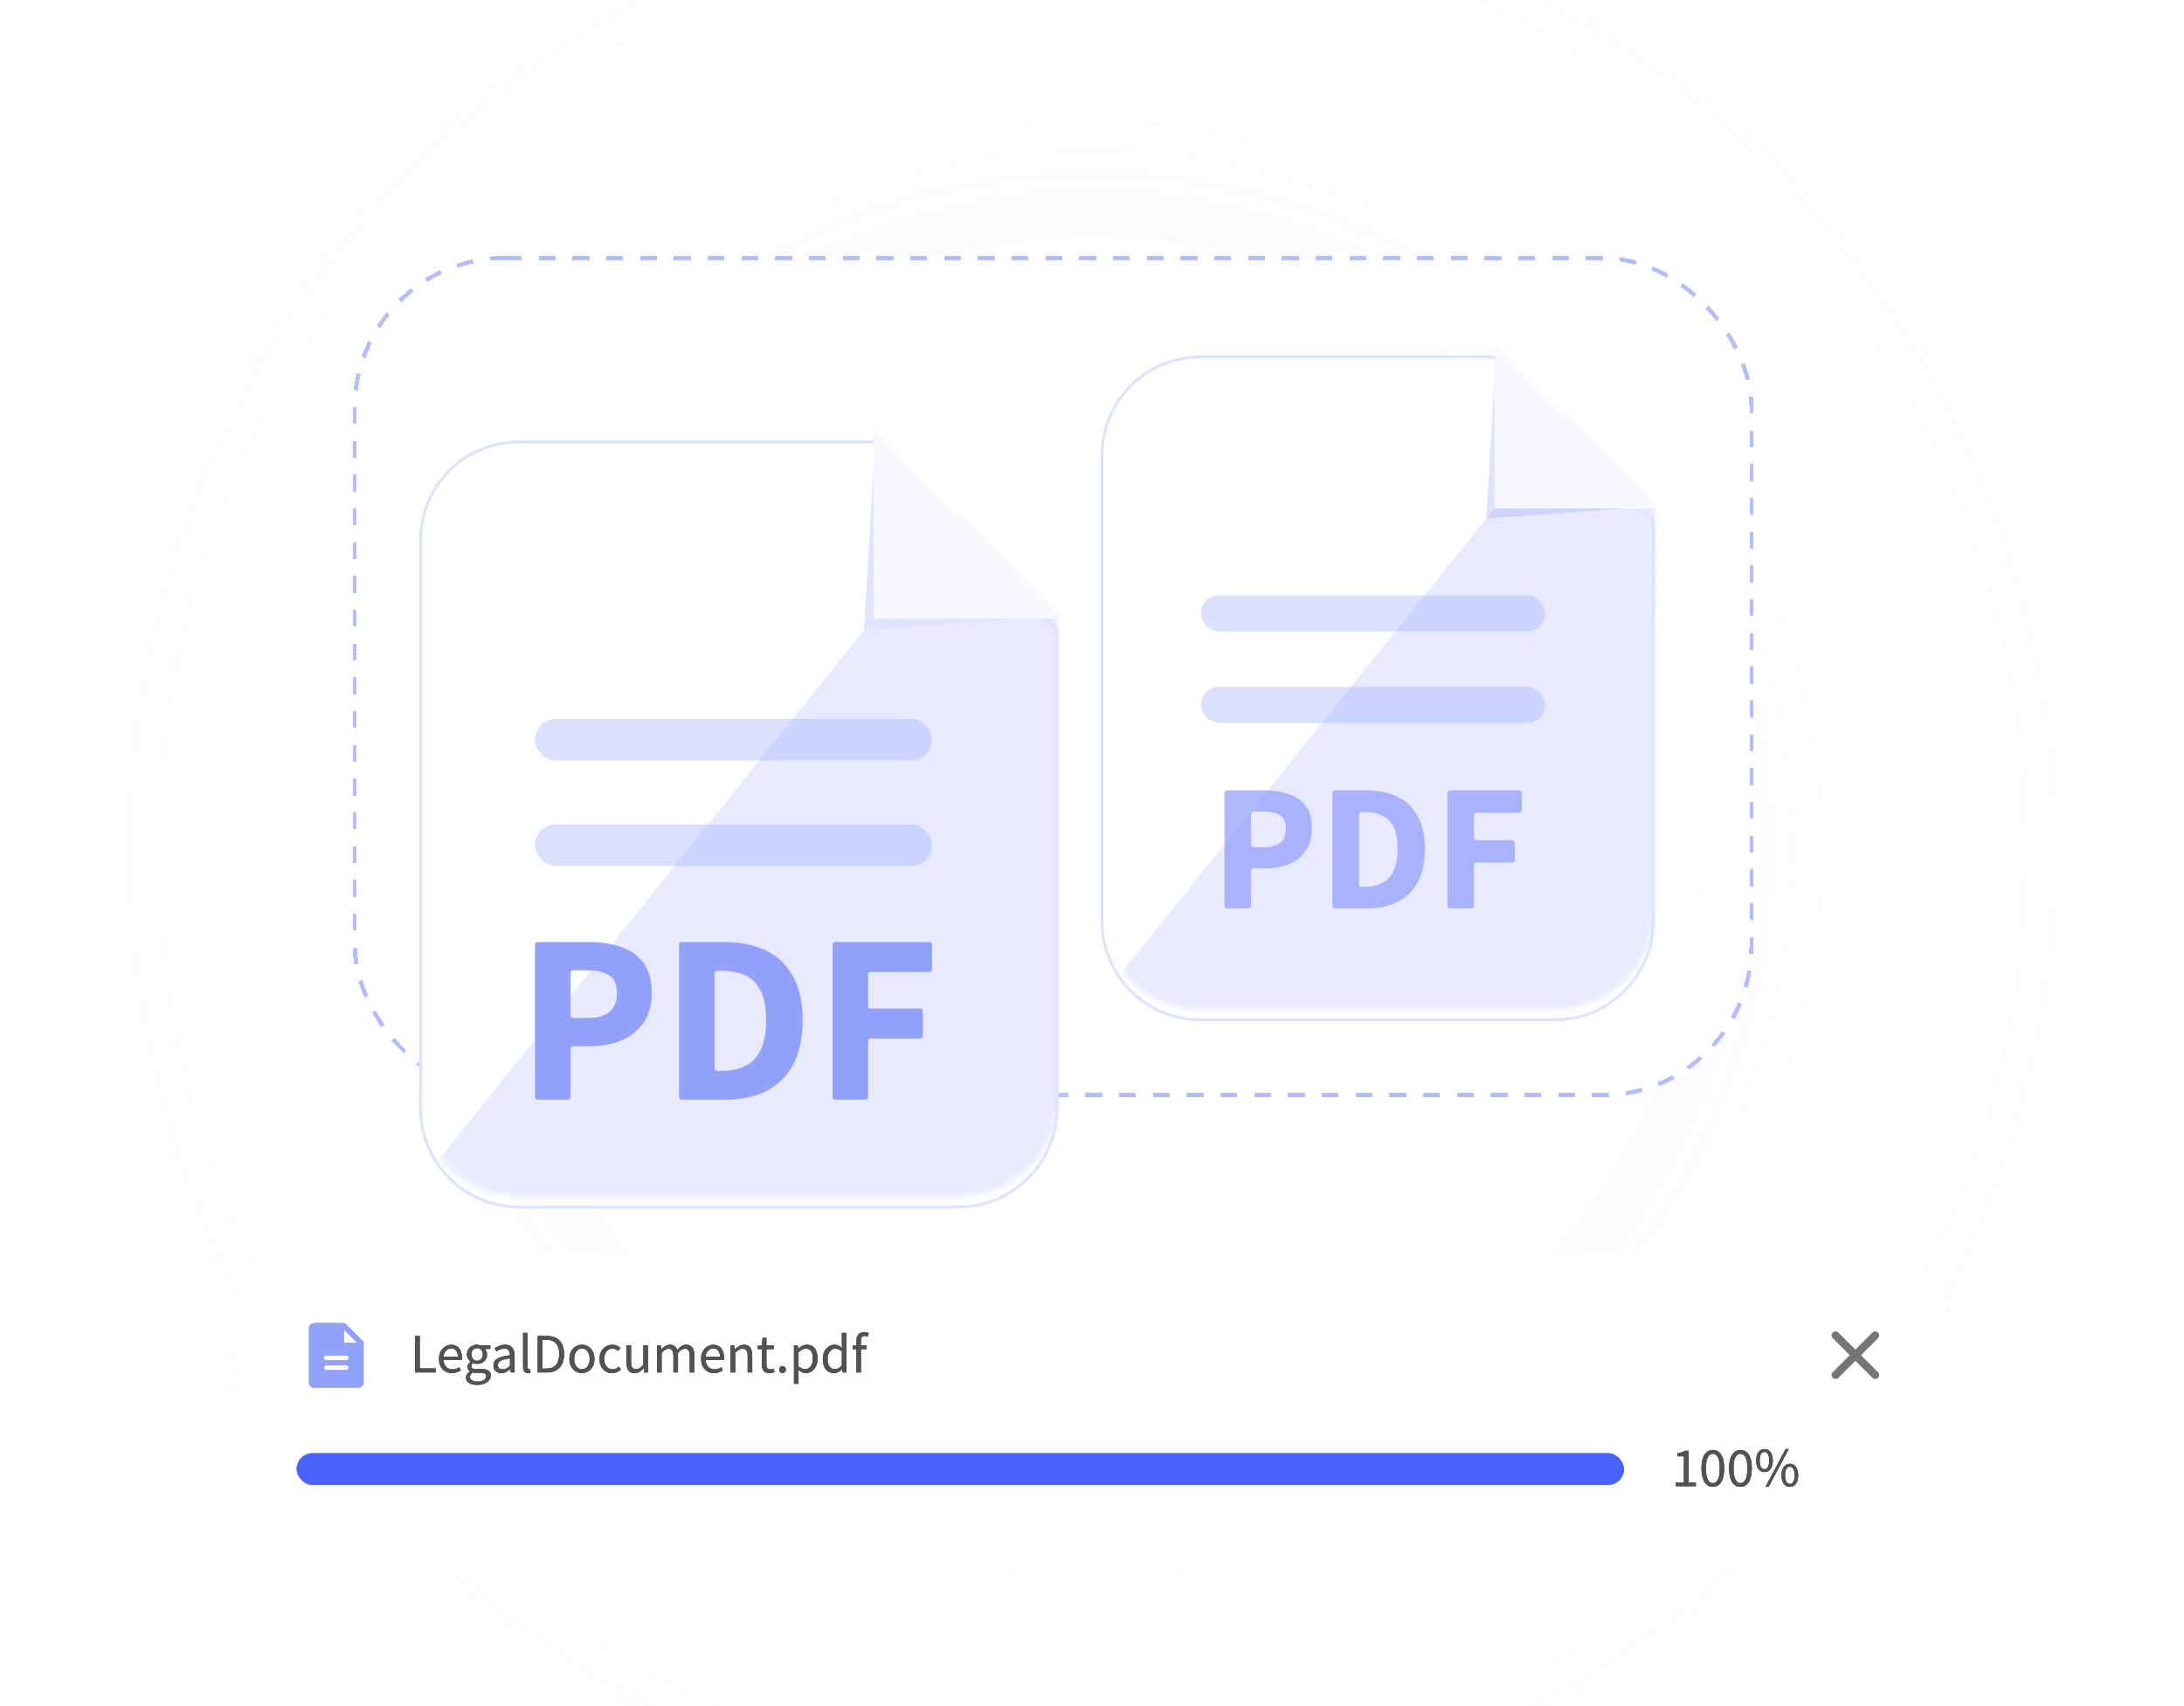 <svg width="384" height="300" viewBox="0 0 384 300" fill="none" xmlns="http://www.w3.org/2000/svg">
<g clip-path="url(#clip0_118_2409)">
<g opacity="0.8">
<g filter="url(#filter0_ii_118_2409)">
<path d="M375.5 149.5C375.5 250.844 293.344 333 192 333C90.656 333 8.5 250.844 8.5 149.5C8.5 48.156 90.656 -34 192 -34C293.344 -34 375.5 48.156 375.5 149.5ZM27.86 149.5C27.86 240.152 101.348 313.64 192 313.64C282.652 313.64 356.14 240.152 356.14 149.5C356.14 58.848 282.652 -14.64 192 -14.64C101.348 -14.64 27.86 58.848 27.86 149.5Z" fill="url(#paint0_radial_118_2409)" fill-opacity="0.6"/>
</g>
<g filter="url(#filter1_ii_118_2409)">
<path d="M320.451 149.5C320.451 220.441 262.942 277.95 192.001 277.95C121.06 277.95 63.551 220.441 63.551 149.5C63.551 78.559 121.06 21.05 192.001 21.05C262.942 21.05 320.451 78.559 320.451 149.5ZM84.382 149.5C84.382 208.936 132.564 257.118 192.001 257.118C251.437 257.118 299.619 208.936 299.619 149.5C299.619 90.064 251.437 41.881 192.001 41.881C132.564 41.881 84.382 90.064 84.382 149.5Z" fill="url(#paint1_radial_118_2409)" fill-opacity="0.7"/>
</g>
</g>
<g filter="url(#filter2_d_118_2409)">
<rect x="62" y="42" width="246.342" height="148" rx="26.774" fill="white" fill-opacity="0.51" shape-rendering="crispEdges"/>
<rect x="62.372" y="42.372" width="245.598" height="147.256" rx="26.402" stroke="#B5BEFD" stroke-width="0.744" stroke-dasharray="2.97 2.97" shape-rendering="crispEdges"/>
<g filter="url(#filter3_f_118_2409)">
<path d="M78 92.547C78 82.856 85.856 75 95.547 75H154.766L169.943 90.764L186 107.417V188.453C186 198.144 178.144 206 168.453 206H95.547C85.856 206 78 198.144 78 188.453V92.547Z" fill="#A8AFDD" fill-opacity="0.32"/>
</g>
<g filter="url(#filter4_d_118_2409)">
<path d="M73.684 89.931C73.684 80.24 81.54 72.384 91.231 72.384H153.573L169.368 88.637L186.078 105.805V189.893C186.078 199.584 178.222 207.44 168.531 207.44H91.231C81.54 207.44 73.684 199.584 73.684 189.893V89.931Z" fill="white"/>
<path d="M91.231 72.643H153.464L169.182 88.817V88.818L185.819 105.909V189.893C185.819 199.441 178.079 207.181 168.531 207.181H91.231C81.683 207.181 73.943 199.441 73.943 189.893V89.931C73.943 80.383 81.683 72.643 91.231 72.643Z" stroke="#DFE3FE" stroke-width="0.518"/>
</g>
<mask id="mask0_118_2409" style="mask-type:alpha" maskUnits="userSpaceOnUse" x="73" y="72" width="114" height="136">
<path d="M73.684 89.931C73.684 80.24 81.54 72.384 91.231 72.384H153.573L169.368 88.637L186.078 105.805V189.893C186.078 199.584 178.222 207.44 168.531 207.44H91.231C81.54 207.44 73.684 199.584 73.684 189.893V89.931Z" fill="#D9D9D9"/>
</mask>
<g mask="url(#mask0_118_2409)">
<path opacity="0.3" d="M151.928 107.832L153.657 78.004L181.756 105.67L151.928 107.832Z" fill="#93A1FB"/>
<path opacity="0.76" d="M178.639 74.559L71.281 208.242L188.253 210.073V106.377L178.639 74.559Z" fill="#DFE3FE" fill-opacity="0.95"/>
<path d="M153.573 105.805V72.384L186.078 105.805H153.573Z" fill="#F6F7FF"/>
<path d="M146.88 190.396C146.611 190.396 146.393 190.178 146.393 189.908V163.151C146.393 162.882 146.611 162.664 146.88 162.664H163.387C163.656 162.664 163.874 162.882 163.874 163.151V167.451C163.874 167.72 163.656 167.938 163.387 167.938H153.133C152.864 167.938 152.645 168.156 152.645 168.426V173.873C152.645 174.143 152.864 174.361 153.133 174.361H161.771C162.04 174.361 162.258 174.579 162.258 174.848V179.147C162.258 179.417 162.04 179.635 161.771 179.635H153.133C152.864 179.635 152.645 179.853 152.645 180.122V189.908C152.645 190.178 152.427 190.396 152.158 190.396H146.88Z" fill="#93A1FB"/>
<path d="M119.882 190.396C119.613 190.396 119.394 190.178 119.394 189.908V163.151C119.394 162.882 119.613 162.664 119.882 162.664H127.22C130.056 162.664 132.509 163.146 134.579 164.11C136.649 165.074 138.251 166.577 139.385 168.619C140.548 170.632 141.129 173.227 141.129 176.402C141.129 179.578 140.562 182.201 139.428 184.271C138.293 186.341 136.705 187.886 134.664 188.907C132.651 189.9 130.283 190.396 127.561 190.396H119.882ZM125.647 184.847C125.647 185.116 125.865 185.334 126.134 185.334H126.838C128.426 185.334 129.801 185.051 130.963 184.484C132.154 183.917 133.076 182.981 133.728 181.676C134.38 180.372 134.706 178.614 134.706 176.402C134.706 174.191 134.38 172.461 133.728 171.213C133.076 169.937 132.154 169.044 130.963 168.534C129.801 167.995 128.426 167.726 126.838 167.726H126.134C125.865 167.726 125.647 167.944 125.647 168.213V184.847Z" fill="#93A1FB"/>
<path d="M94.544 190.396C94.275 190.396 94.057 190.178 94.057 189.908V163.151C94.057 162.882 94.275 162.664 94.544 162.664H103.585C105.626 162.664 107.469 162.948 109.114 163.515C110.787 164.053 112.12 164.975 113.112 166.279C114.105 167.584 114.601 169.356 114.601 171.596C114.601 173.751 114.105 175.523 113.112 176.913C112.12 178.302 110.801 179.337 109.156 180.018C107.512 180.67 105.711 180.996 103.755 180.996H100.797C100.528 180.996 100.31 181.214 100.31 181.483V189.908C100.31 190.178 100.091 190.396 99.822 190.396H94.544ZM100.31 175.532C100.31 175.801 100.528 176.02 100.797 176.02H103.372C106.775 176.02 108.476 174.545 108.476 171.596C108.476 170.15 108.022 169.129 107.115 168.534C106.207 167.938 104.903 167.64 103.202 167.64H100.797C100.528 167.64 100.31 167.859 100.31 168.128V175.532Z" fill="#93A1FB"/>
<rect opacity="0.33" x="94.057" y="123.431" width="69.817" height="7.325" rx="3.663" fill="#93A1FB"/>
<rect opacity="0.33" x="94.057" y="141.973" width="69.817" height="7.325" rx="3.663" fill="#93A1FB"/>
</g>
<g filter="url(#filter5_d_118_2409)">
<path d="M193.506 75.011C193.506 65.32 201.362 57.464 211.053 57.464H262.757L276.448 71.553L290.933 86.434V156.989C290.933 166.68 283.077 174.536 273.386 174.536H211.053C201.362 174.536 193.506 166.68 193.506 156.989V75.011Z" fill="white"/>
<path d="M211.053 57.723H262.647L276.262 71.733H276.263L290.674 86.539V156.989C290.674 166.537 282.934 174.277 273.386 174.277H211.053C201.505 174.277 193.765 166.537 193.765 156.989V75.011C193.765 65.463 201.505 57.723 211.053 57.723Z" stroke="#DFE3FE" stroke-width="0.518"/>
</g>
<mask id="mask1_118_2409" style="mask-type:alpha" maskUnits="userSpaceOnUse" x="193" y="57" width="98" height="118">
<path d="M193.506 75.011C193.506 65.32 201.362 57.464 211.053 57.464H262.757L276.448 71.553L290.933 86.434V156.989C290.933 166.68 283.077 174.536 273.386 174.536H211.053C201.362 174.536 193.506 166.68 193.506 156.989V75.011Z" fill="#D9D9D9"/>
</mask>
<g mask="url(#mask1_118_2409)">
<path opacity="0.76" d="M284.484 59.35L191.423 175.23L292.818 176.818V86.931L284.484 59.35Z" fill="#DFE3FE" fill-opacity="0.95"/>
<path opacity="0.3" d="M261.33 88.191L262.829 62.335L287.186 86.317L261.33 88.191Z" fill="#93A1FB"/>
<path d="M262.757 86.434V57.464L290.933 86.434H262.757Z" fill="#F6F7FF"/>
<g opacity="0.74">
<path d="M254.96 156.761C254.69 156.761 254.472 156.542 254.472 156.273V136.487C254.472 136.218 254.69 136 254.96 136H267.072C267.341 136 267.559 136.218 267.559 136.487V139.461C267.559 139.73 267.341 139.948 267.072 139.948H259.64C259.371 139.948 259.153 140.167 259.153 140.436V144.269C259.153 144.538 259.371 144.756 259.64 144.756H265.862C266.131 144.756 266.349 144.975 266.349 145.244V148.217C266.349 148.486 266.131 148.705 265.862 148.705H259.64C259.371 148.705 259.153 148.923 259.153 149.192V156.273C259.153 156.542 258.935 156.761 258.665 156.761H254.96Z" fill="#93A1FB"/>
<path d="M234.748 156.761C234.479 156.761 234.261 156.542 234.261 156.273V136.487C234.261 136.218 234.479 136 234.748 136H240.119C242.242 136 244.078 136.361 245.628 137.083C247.178 137.804 248.377 138.929 249.226 140.458C250.096 141.965 250.532 143.907 250.532 146.285C250.532 148.662 250.107 150.626 249.258 152.175C248.409 153.725 247.22 154.882 245.692 155.646C244.184 156.389 242.412 156.761 240.374 156.761H234.748ZM238.941 152.484C238.941 152.753 239.16 152.971 239.429 152.971H239.833C241.022 152.971 242.051 152.759 242.921 152.335C243.813 151.91 244.503 151.21 244.991 150.233C245.479 149.257 245.723 147.94 245.723 146.285C245.723 144.629 245.479 143.334 244.991 142.4C244.503 141.445 243.813 140.776 242.921 140.394C242.051 139.991 241.022 139.789 239.833 139.789H239.429C239.16 139.789 238.941 140.007 238.941 140.277V152.484Z" fill="#93A1FB"/>
<path d="M215.78 156.761C215.511 156.761 215.292 156.542 215.292 156.273V136.487C215.292 136.218 215.511 136 215.78 136H222.425C223.953 136 225.333 136.212 226.564 136.637C227.817 137.04 228.814 137.73 229.557 138.707C230.3 139.683 230.672 141.01 230.672 142.687C230.672 144.3 230.3 145.627 229.557 146.667C228.814 147.707 227.827 148.482 226.596 148.991C225.365 149.479 224.017 149.724 222.552 149.724H220.461C220.191 149.724 219.973 149.942 219.973 150.211V156.273C219.973 156.542 219.755 156.761 219.486 156.761H215.78ZM219.973 145.511C219.973 145.78 220.191 145.998 220.461 145.998H222.266C224.813 145.998 226.087 144.894 226.087 142.687C226.087 141.604 225.747 140.84 225.068 140.394C224.388 139.948 223.412 139.725 222.138 139.725H220.461C220.191 139.725 219.973 139.944 219.973 140.213V145.511Z" fill="#93A1FB"/>
</g>
<rect opacity="0.33" x="211.166" y="101.713" width="60.52" height="6.35" rx="3.175" fill="#93A1FB"/>
<rect opacity="0.33" x="211.166" y="117.786" width="60.52" height="6.35" rx="3.175" fill="#93A1FB"/>
</g>
</g>
<g filter="url(#filter6_d_118_2409)">
<rect x="41" y="217" width="302" height="56" rx="13.947" fill="white"/>
<g clip-path="url(#clip1_118_2409)">
<path d="M63.799 232.67L60.748 229.619C60.707 229.579 60.659 229.547 60.606 229.525C60.553 229.503 60.497 229.492 60.439 229.492H55.209C54.978 229.492 54.756 229.584 54.593 229.747C54.429 229.91 54.337 230.132 54.337 230.363V239.952C54.337 240.183 54.429 240.405 54.593 240.569C54.756 240.732 54.978 240.824 55.209 240.824H63.054C63.286 240.824 63.507 240.732 63.671 240.569C63.834 240.405 63.926 240.183 63.926 239.952V232.979C63.926 232.921 63.915 232.865 63.893 232.812C63.871 232.759 63.839 232.711 63.799 232.67ZM60.875 237.773H57.388C57.273 237.773 57.162 237.727 57.08 237.645C56.998 237.564 56.953 237.453 56.953 237.337C56.953 237.221 56.998 237.111 57.08 237.029C57.162 236.947 57.273 236.901 57.388 236.901H60.875C60.991 236.901 61.102 236.947 61.183 237.029C61.265 237.111 61.311 237.221 61.311 237.337C61.311 237.453 61.265 237.564 61.183 237.645C61.102 237.727 60.991 237.773 60.875 237.773ZM60.875 236.03H57.388C57.273 236.03 57.162 235.984 57.08 235.902C56.998 235.82 56.953 235.709 56.953 235.594C56.953 235.478 56.998 235.367 57.08 235.285C57.162 235.204 57.273 235.158 57.388 235.158H60.875C60.991 235.158 61.102 235.204 61.183 235.285C61.265 235.367 61.311 235.478 61.311 235.594C61.311 235.709 61.265 235.82 61.183 235.902C61.102 235.984 60.991 236.03 60.875 236.03ZM60.439 232.979V230.581L62.837 232.979H60.439Z" fill="#93A1FB"/>
</g>
<path d="M72.984 238.158V231.753H73.794V237.465H76.597V238.158H72.984ZM79.463 238.275C79.04 238.275 78.656 238.177 78.311 237.982C77.966 237.78 77.693 237.494 77.491 237.123C77.289 236.752 77.188 236.309 77.188 235.795C77.188 235.274 77.289 234.828 77.491 234.457C77.699 234.086 77.966 233.8 78.291 233.598C78.617 233.397 78.959 233.296 79.317 233.296C79.922 233.296 80.387 233.497 80.713 233.901C81.045 234.305 81.211 234.845 81.211 235.522C81.211 235.606 81.207 235.691 81.201 235.776C81.201 235.854 81.194 235.922 81.181 235.981H77.979C78.012 236.482 78.168 236.882 78.448 237.181C78.734 237.481 79.105 237.631 79.561 237.631C79.788 237.631 79.997 237.598 80.186 237.533C80.381 237.461 80.566 237.37 80.742 237.26L81.025 237.787C80.823 237.917 80.592 238.031 80.332 238.128C80.078 238.226 79.788 238.275 79.463 238.275ZM77.969 235.405H80.508C80.508 234.923 80.404 234.558 80.195 234.311C79.993 234.057 79.707 233.93 79.336 233.93C79.004 233.93 78.705 234.06 78.438 234.321C78.178 234.575 78.021 234.936 77.969 235.405ZM83.889 240.345C83.31 240.345 82.838 240.234 82.473 240.013C82.109 239.791 81.927 239.476 81.927 239.066C81.927 238.864 81.988 238.669 82.112 238.48C82.236 238.298 82.405 238.135 82.62 237.992V237.953C82.503 237.881 82.402 237.78 82.317 237.65C82.239 237.52 82.2 237.364 82.2 237.181C82.2 236.98 82.255 236.804 82.366 236.654C82.477 236.504 82.594 236.387 82.717 236.303V236.264C82.561 236.133 82.418 235.958 82.288 235.736C82.164 235.515 82.102 235.265 82.102 234.985C82.102 234.64 82.184 234.34 82.346 234.086C82.509 233.833 82.727 233.637 83.001 233.501C83.274 233.364 83.57 233.296 83.889 233.296C84.019 233.296 84.143 233.309 84.26 233.335C84.377 233.354 84.478 233.38 84.563 233.413H86.213V234.028H85.236C85.347 234.132 85.438 234.272 85.51 234.448C85.588 234.617 85.627 234.802 85.627 235.004C85.627 235.343 85.549 235.636 85.392 235.883C85.236 236.13 85.028 236.322 84.768 236.459C84.507 236.589 84.214 236.654 83.889 236.654C83.635 236.654 83.398 236.599 83.176 236.488C83.092 236.56 83.02 236.641 82.962 236.732C82.903 236.817 82.874 236.924 82.874 237.054C82.874 237.204 82.932 237.328 83.049 237.425C83.173 237.523 83.394 237.572 83.713 237.572H84.631C85.184 237.572 85.597 237.663 85.871 237.845C86.151 238.021 86.291 238.307 86.291 238.704C86.291 238.997 86.193 239.267 85.998 239.515C85.803 239.762 85.526 239.961 85.168 240.11C84.81 240.267 84.384 240.345 83.889 240.345ZM83.889 236.117C84.162 236.117 84.397 236.016 84.592 235.815C84.794 235.606 84.895 235.33 84.895 234.985C84.895 234.64 84.797 234.37 84.602 234.174C84.406 233.979 84.169 233.881 83.889 233.881C83.609 233.881 83.371 233.979 83.176 234.174C82.981 234.37 82.883 234.64 82.883 234.985C82.883 235.33 82.981 235.606 83.176 235.815C83.378 236.016 83.616 236.117 83.889 236.117ZM84.006 239.788C84.462 239.788 84.826 239.687 85.1 239.486C85.373 239.29 85.51 239.069 85.51 238.822C85.51 238.6 85.425 238.447 85.256 238.363C85.093 238.278 84.859 238.236 84.553 238.236H83.733C83.642 238.236 83.541 238.229 83.43 238.216C83.326 238.203 83.222 238.184 83.118 238.158C82.948 238.281 82.825 238.412 82.747 238.548C82.669 238.685 82.629 238.822 82.629 238.958C82.629 239.212 82.75 239.414 82.991 239.564C83.238 239.713 83.577 239.788 84.006 239.788ZM88.148 238.275C87.751 238.275 87.419 238.158 87.153 237.923C86.892 237.683 86.762 237.351 86.762 236.928C86.762 236.407 86.993 236.01 87.455 235.736C87.924 235.457 88.663 235.261 89.671 235.151C89.671 234.949 89.642 234.757 89.584 234.575C89.532 234.392 89.434 234.246 89.291 234.135C89.154 234.018 88.956 233.96 88.695 233.96C88.422 233.96 88.165 234.012 87.924 234.116C87.683 234.22 87.468 234.337 87.28 234.467L86.967 233.911C87.188 233.768 87.459 233.631 87.778 233.501C88.103 233.364 88.454 233.296 88.832 233.296C89.411 233.296 89.831 233.475 90.091 233.833C90.352 234.184 90.482 234.656 90.482 235.248V238.158H89.818L89.75 237.591H89.72C89.499 237.774 89.255 237.933 88.988 238.07C88.728 238.207 88.448 238.275 88.148 238.275ZM88.383 237.631C88.611 237.631 88.825 237.575 89.027 237.465C89.229 237.354 89.444 237.198 89.671 236.996V235.678C88.884 235.776 88.331 235.922 88.012 236.117C87.699 236.312 87.543 236.563 87.543 236.869C87.543 237.136 87.624 237.331 87.787 237.455C87.95 237.572 88.148 237.631 88.383 237.631ZM92.824 238.275C92.525 238.275 92.307 238.184 92.17 238.002C92.04 237.813 91.975 237.546 91.975 237.201V231.206H92.775V237.26C92.775 237.383 92.798 237.474 92.844 237.533C92.889 237.585 92.941 237.611 93 237.611C93.026 237.611 93.049 237.611 93.068 237.611C93.094 237.604 93.13 237.598 93.176 237.591L93.283 238.197C93.231 238.223 93.169 238.242 93.097 238.255C93.026 238.268 92.935 238.275 92.824 238.275ZM94.541 238.158V231.753H96.142C97.132 231.753 97.883 232.03 98.398 232.583C98.912 233.13 99.169 233.911 99.169 234.926C99.169 235.948 98.912 236.742 98.398 237.308C97.89 237.875 97.151 238.158 96.181 238.158H94.541ZM95.352 237.494H96.084C96.832 237.494 97.392 237.269 97.763 236.82C98.141 236.365 98.329 235.733 98.329 234.926C98.329 234.119 98.141 233.501 97.763 233.071C97.392 232.635 96.832 232.417 96.084 232.417H95.352V237.494ZM102.315 238.275C101.931 238.275 101.57 238.177 101.231 237.982C100.899 237.787 100.629 237.504 100.421 237.133C100.219 236.762 100.118 236.316 100.118 235.795C100.118 235.261 100.219 234.809 100.421 234.438C100.629 234.067 100.899 233.784 101.231 233.589C101.57 233.393 101.931 233.296 102.315 233.296C102.706 233.296 103.067 233.393 103.399 233.589C103.731 233.784 103.998 234.067 104.199 234.438C104.408 234.809 104.512 235.261 104.512 235.795C104.512 236.316 104.408 236.762 104.199 237.133C103.998 237.504 103.731 237.787 103.399 237.982C103.067 238.177 102.706 238.275 102.315 238.275ZM102.315 237.611C102.725 237.611 103.054 237.445 103.301 237.113C103.555 236.775 103.682 236.335 103.682 235.795C103.682 235.248 103.555 234.806 103.301 234.467C103.054 234.129 102.725 233.96 102.315 233.96C101.911 233.96 101.583 234.129 101.329 234.467C101.075 234.806 100.948 235.248 100.948 235.795C100.948 236.335 101.075 236.775 101.329 237.113C101.583 237.445 101.911 237.611 102.315 237.611ZM107.636 238.275C107.219 238.275 106.842 238.177 106.503 237.982C106.165 237.787 105.898 237.504 105.703 237.133C105.508 236.762 105.41 236.316 105.41 235.795C105.41 235.261 105.514 234.809 105.722 234.438C105.937 234.067 106.217 233.784 106.562 233.589C106.913 233.393 107.291 233.296 107.694 233.296C108.007 233.296 108.274 233.351 108.495 233.462C108.723 233.572 108.918 233.702 109.081 233.852L108.671 234.379C108.534 234.256 108.388 234.155 108.231 234.077C108.082 233.999 107.913 233.96 107.724 233.96C107.437 233.96 107.18 234.038 106.952 234.194C106.731 234.344 106.555 234.558 106.425 234.838C106.302 235.112 106.24 235.431 106.24 235.795C106.24 236.335 106.373 236.775 106.64 237.113C106.913 237.445 107.268 237.611 107.704 237.611C107.926 237.611 108.131 237.565 108.319 237.474C108.508 237.377 108.674 237.263 108.817 237.133L109.169 237.67C108.954 237.858 108.716 238.008 108.456 238.119C108.196 238.223 107.922 238.275 107.636 238.275ZM111.6 238.275C111.099 238.275 110.731 238.119 110.497 237.806C110.263 237.487 110.146 237.025 110.146 236.42V233.413H110.956V236.312C110.956 236.755 111.024 237.077 111.161 237.279C111.304 237.481 111.532 237.582 111.844 237.582C112.092 237.582 112.31 237.52 112.498 237.396C112.694 237.266 112.902 237.061 113.123 236.781V233.413H113.924V238.158H113.26L113.192 237.416H113.162C112.941 237.676 112.707 237.884 112.459 238.041C112.212 238.197 111.926 238.275 111.6 238.275ZM115.525 238.158V233.413H116.188L116.257 234.096H116.286C116.494 233.868 116.722 233.68 116.969 233.53C117.217 233.374 117.48 233.296 117.76 233.296C118.125 233.296 118.408 233.377 118.61 233.54C118.818 233.696 118.971 233.917 119.069 234.204C119.316 233.937 119.566 233.719 119.82 233.55C120.074 233.38 120.344 233.296 120.631 233.296C121.119 233.296 121.48 233.455 121.714 233.774C121.955 234.086 122.076 234.545 122.076 235.151V238.158H121.275V235.258C121.275 234.815 121.203 234.493 121.06 234.292C120.917 234.09 120.696 233.989 120.396 233.989C120.045 233.989 119.648 234.233 119.205 234.721V238.158H118.405V235.258C118.405 234.815 118.333 234.493 118.19 234.292C118.047 234.09 117.822 233.989 117.516 233.989C117.165 233.989 116.768 234.233 116.325 234.721V238.158H115.525ZM125.543 238.275C125.119 238.275 124.735 238.177 124.39 237.982C124.045 237.78 123.772 237.494 123.57 237.123C123.369 236.752 123.268 236.309 123.268 235.795C123.268 235.274 123.369 234.828 123.57 234.457C123.779 234.086 124.045 233.8 124.371 233.598C124.696 233.397 125.038 233.296 125.396 233.296C126.001 233.296 126.467 233.497 126.792 233.901C127.124 234.305 127.29 234.845 127.29 235.522C127.29 235.606 127.287 235.691 127.28 235.776C127.28 235.854 127.274 235.922 127.261 235.981H124.059C124.091 236.482 124.247 236.882 124.527 237.181C124.814 237.481 125.185 237.631 125.64 237.631C125.868 237.631 126.076 237.598 126.265 237.533C126.46 237.461 126.646 237.37 126.821 237.26L127.105 237.787C126.903 237.917 126.672 238.031 126.411 238.128C126.158 238.226 125.868 238.275 125.543 238.275ZM124.049 235.405H126.587C126.587 234.923 126.483 234.558 126.275 234.311C126.073 234.057 125.787 233.93 125.416 233.93C125.084 233.93 124.784 234.06 124.517 234.321C124.257 234.575 124.101 234.936 124.049 235.405ZM128.463 238.158V233.413H129.126L129.195 234.096H129.224C129.452 233.868 129.693 233.68 129.947 233.53C130.2 233.374 130.49 233.296 130.816 233.296C131.317 233.296 131.681 233.455 131.909 233.774C132.143 234.086 132.26 234.545 132.26 235.151V238.158H131.46V235.258C131.46 234.815 131.388 234.493 131.245 234.292C131.102 234.09 130.874 233.989 130.562 233.989C130.321 233.989 130.103 234.051 129.908 234.174C129.719 234.298 129.504 234.48 129.263 234.721V238.158H128.463ZM135.296 238.275C134.788 238.275 134.433 238.128 134.231 237.836C134.036 237.543 133.939 237.162 133.939 236.693V234.067H133.236V233.462L133.978 233.413L134.075 232.085H134.749V233.413H136.028V234.067H134.749V236.703C134.749 236.996 134.801 237.224 134.905 237.386C135.016 237.543 135.208 237.621 135.481 237.621C135.566 237.621 135.657 237.608 135.754 237.582C135.852 237.549 135.94 237.52 136.018 237.494L136.174 238.099C136.044 238.145 135.901 238.184 135.745 238.216C135.595 238.255 135.445 238.275 135.296 238.275ZM137.587 238.275C137.425 238.275 137.285 238.22 137.167 238.109C137.057 237.992 137.001 237.845 137.001 237.67C137.001 237.481 137.057 237.331 137.167 237.22C137.285 237.103 137.425 237.045 137.587 237.045C137.743 237.045 137.877 237.103 137.988 237.22C138.105 237.331 138.163 237.481 138.163 237.67C138.163 237.845 138.105 237.992 137.988 238.109C137.877 238.22 137.743 238.275 137.587 238.275ZM139.599 240.159V233.413H140.263L140.331 233.96H140.36C140.575 233.777 140.809 233.621 141.063 233.491C141.324 233.361 141.594 233.296 141.874 233.296C142.485 233.296 142.951 233.517 143.27 233.96C143.589 234.396 143.748 234.981 143.748 235.717C143.748 236.251 143.65 236.71 143.455 237.094C143.266 237.478 143.016 237.77 142.703 237.972C142.397 238.174 142.062 238.275 141.698 238.275C141.476 238.275 141.255 238.226 141.034 238.128C140.819 238.031 140.601 237.897 140.38 237.728L140.399 238.558V240.159H139.599ZM141.561 237.601C141.952 237.601 142.274 237.435 142.528 237.103C142.788 236.765 142.918 236.303 142.918 235.717C142.918 235.196 142.821 234.776 142.625 234.457C142.437 234.132 142.118 233.969 141.668 233.969C141.467 233.969 141.262 234.025 141.053 234.135C140.852 234.246 140.634 234.405 140.399 234.614V237.103C140.614 237.286 140.822 237.416 141.024 237.494C141.226 237.565 141.405 237.601 141.561 237.601ZM146.635 238.275C146.043 238.275 145.567 238.06 145.209 237.631C144.851 237.194 144.672 236.583 144.672 235.795C144.672 235.281 144.767 234.838 144.956 234.467C145.151 234.09 145.405 233.8 145.717 233.598C146.036 233.397 146.375 233.296 146.733 233.296C147.006 233.296 147.243 233.344 147.445 233.442C147.647 233.54 147.852 233.673 148.06 233.842L148.021 233.032V231.206H148.832V238.158H148.168L148.099 237.601H148.07C147.888 237.783 147.673 237.943 147.426 238.08C147.178 238.21 146.915 238.275 146.635 238.275ZM146.811 237.601C147.227 237.601 147.631 237.383 148.021 236.947V234.467C147.819 234.285 147.624 234.158 147.435 234.086C147.253 234.008 147.064 233.969 146.869 233.969C146.615 233.969 146.384 234.047 146.176 234.204C145.974 234.353 145.812 234.565 145.688 234.838C145.564 235.105 145.502 235.421 145.502 235.785C145.502 236.352 145.616 236.797 145.844 237.123C146.072 237.442 146.394 237.601 146.811 237.601ZM150.566 238.158V234.067H149.922V233.462L150.566 233.413V232.661C150.566 232.179 150.677 231.799 150.898 231.519C151.126 231.232 151.478 231.089 151.953 231.089C152.102 231.089 152.246 231.105 152.382 231.138C152.519 231.164 152.639 231.2 152.744 231.245L152.568 231.86C152.392 231.782 152.213 231.743 152.031 231.743C151.588 231.743 151.367 232.049 151.367 232.661V233.413H152.373V234.067H151.367V238.158H150.566Z" fill="#525252"/>
<rect x="52.158" y="252.368" width="233.171" height="5.579" rx="2.789" fill="#F5F5F5"/>
<rect x="52.158" y="252.368" width="233.355" height="5.579" rx="2.789" fill="#4B62F9"/>
<path d="M294.653 258.158V257.494H296.079V252.905H294.946V252.388C295.232 252.336 295.48 252.274 295.688 252.202C295.903 252.124 296.095 252.033 296.264 251.929H296.879V257.494H298.168V258.158H294.653ZM301.166 258.275C300.541 258.275 300.05 257.995 299.692 257.435C299.34 256.869 299.164 256.065 299.164 255.024C299.164 253.976 299.34 253.179 299.692 252.632C300.05 252.085 300.541 251.812 301.166 251.812C301.784 251.812 302.269 252.085 302.621 252.632C302.979 253.179 303.158 253.976 303.158 255.024C303.158 256.065 302.979 256.869 302.621 257.435C302.269 257.995 301.784 258.275 301.166 258.275ZM301.166 257.631C301.53 257.631 301.823 257.425 302.045 257.015C302.266 256.599 302.376 255.935 302.376 255.024C302.376 254.113 302.266 253.458 302.045 253.061C301.823 252.658 301.53 252.456 301.166 252.456C300.801 252.456 300.505 252.658 300.277 253.061C300.056 253.458 299.945 254.113 299.945 255.024C299.945 255.935 300.056 256.599 300.277 257.015C300.505 257.425 300.801 257.631 301.166 257.631ZM306.019 258.275C305.394 258.275 304.903 257.995 304.545 257.435C304.193 256.869 304.017 256.065 304.017 255.024C304.017 253.976 304.193 253.179 304.545 252.632C304.903 252.085 305.394 251.812 306.019 251.812C306.637 251.812 307.122 252.085 307.474 252.632C307.832 253.179 308.01 253.976 308.01 255.024C308.01 256.065 307.832 256.869 307.474 257.435C307.122 257.995 306.637 258.275 306.019 258.275ZM306.019 257.631C306.383 257.631 306.676 257.425 306.897 257.015C307.119 256.599 307.229 255.935 307.229 255.024C307.229 254.113 307.119 253.458 306.897 253.061C306.676 252.658 306.383 252.456 306.019 252.456C305.654 252.456 305.358 252.658 305.13 253.061C304.909 253.458 304.798 254.113 304.798 255.024C304.798 255.935 304.909 256.599 305.13 257.015C305.358 257.425 305.654 257.631 306.019 257.631ZM310.237 255.678C309.801 255.678 309.45 255.502 309.183 255.151C308.916 254.799 308.782 254.298 308.782 253.647C308.782 253.009 308.916 252.515 309.183 252.163C309.45 251.812 309.801 251.636 310.237 251.636C310.673 251.636 311.025 251.812 311.292 252.163C311.558 252.515 311.692 253.009 311.692 253.647C311.692 254.298 311.558 254.799 311.292 255.151C311.025 255.502 310.673 255.678 310.237 255.678ZM310.237 255.18C310.485 255.18 310.686 255.053 310.842 254.799C310.999 254.539 311.077 254.155 311.077 253.647C311.077 253.139 310.999 252.762 310.842 252.515C310.686 252.261 310.485 252.134 310.237 252.134C309.983 252.134 309.778 252.261 309.622 252.515C309.466 252.762 309.388 253.139 309.388 253.647C309.388 254.155 309.466 254.539 309.622 254.799C309.778 255.053 309.983 255.18 310.237 255.18ZM310.423 258.275L313.957 251.636H314.504L310.969 258.275H310.423ZM314.699 258.275C314.263 258.275 313.911 258.099 313.645 257.748C313.378 257.396 313.244 256.895 313.244 256.244C313.244 255.606 313.378 255.112 313.645 254.76C313.911 254.409 314.263 254.233 314.699 254.233C315.135 254.233 315.487 254.409 315.753 254.76C316.02 255.112 316.154 255.606 316.154 256.244C316.154 256.895 316.02 257.396 315.753 257.748C315.487 258.099 315.135 258.275 314.699 258.275ZM314.699 257.777C314.946 257.777 315.148 257.65 315.304 257.396C315.46 257.136 315.539 256.752 315.539 256.244C315.539 255.736 315.46 255.359 315.304 255.112C315.148 254.858 314.946 254.731 314.699 254.731C314.445 254.731 314.24 254.858 314.084 255.112C313.928 255.359 313.85 255.736 313.85 256.244C313.85 256.752 313.928 257.136 314.084 257.396C314.24 257.65 314.445 257.777 314.699 257.777Z" fill="#525252"/>
<g clip-path="url(#clip2_118_2409)">
<path d="M63.799 232.67L60.748 229.619C60.707 229.579 60.659 229.547 60.606 229.525C60.553 229.503 60.497 229.492 60.439 229.492H55.209C54.978 229.492 54.756 229.584 54.593 229.747C54.429 229.91 54.337 230.132 54.337 230.363V239.952C54.337 240.183 54.429 240.405 54.593 240.569C54.756 240.732 54.978 240.824 55.209 240.824H63.054C63.286 240.824 63.507 240.732 63.671 240.569C63.834 240.405 63.926 240.183 63.926 239.952V232.979C63.926 232.921 63.915 232.865 63.893 232.812C63.871 232.759 63.839 232.711 63.799 232.67ZM60.875 237.773H57.388C57.273 237.773 57.162 237.727 57.08 237.645C56.998 237.564 56.953 237.453 56.953 237.337C56.953 237.221 56.998 237.111 57.08 237.029C57.162 236.947 57.273 236.901 57.388 236.901H60.875C60.991 236.901 61.102 236.947 61.183 237.029C61.265 237.111 61.311 237.221 61.311 237.337C61.311 237.453 61.265 237.564 61.183 237.645C61.102 237.727 60.991 237.773 60.875 237.773ZM60.875 236.03H57.388C57.273 236.03 57.162 235.984 57.08 235.902C56.998 235.82 56.953 235.709 56.953 235.594C56.953 235.478 56.998 235.367 57.08 235.285C57.162 235.204 57.273 235.158 57.388 235.158H60.875C60.991 235.158 61.102 235.204 61.183 235.285C61.265 235.367 61.311 235.478 61.311 235.594C61.311 235.709 61.265 235.82 61.183 235.902C61.102 235.984 60.991 236.03 60.875 236.03ZM60.439 232.979V230.581L62.837 232.979H60.439Z" fill="#93A1FB"/>
</g>
<path d="M72.984 238.158V231.753H73.794V237.465H76.597V238.158H72.984ZM79.463 238.275C79.04 238.275 78.656 238.177 78.311 237.982C77.966 237.78 77.693 237.494 77.491 237.123C77.289 236.752 77.188 236.309 77.188 235.795C77.188 235.274 77.289 234.828 77.491 234.457C77.699 234.086 77.966 233.8 78.291 233.598C78.617 233.397 78.959 233.296 79.317 233.296C79.922 233.296 80.387 233.497 80.713 233.901C81.045 234.305 81.211 234.845 81.211 235.522C81.211 235.606 81.207 235.691 81.201 235.776C81.201 235.854 81.194 235.922 81.181 235.981H77.979C78.012 236.482 78.168 236.882 78.448 237.181C78.734 237.481 79.105 237.631 79.561 237.631C79.788 237.631 79.997 237.598 80.186 237.533C80.381 237.461 80.566 237.37 80.742 237.26L81.025 237.787C80.823 237.917 80.592 238.031 80.332 238.128C80.078 238.226 79.788 238.275 79.463 238.275ZM77.969 235.405H80.508C80.508 234.923 80.404 234.558 80.195 234.311C79.993 234.057 79.707 233.93 79.336 233.93C79.004 233.93 78.705 234.06 78.438 234.321C78.178 234.575 78.021 234.936 77.969 235.405ZM83.889 240.345C83.31 240.345 82.838 240.234 82.473 240.013C82.109 239.791 81.927 239.476 81.927 239.066C81.927 238.864 81.988 238.669 82.112 238.48C82.236 238.298 82.405 238.135 82.62 237.992V237.953C82.503 237.881 82.402 237.78 82.317 237.65C82.239 237.52 82.2 237.364 82.2 237.181C82.2 236.98 82.255 236.804 82.366 236.654C82.477 236.504 82.594 236.387 82.717 236.303V236.264C82.561 236.133 82.418 235.958 82.288 235.736C82.164 235.515 82.102 235.265 82.102 234.985C82.102 234.64 82.184 234.34 82.346 234.086C82.509 233.833 82.727 233.637 83.001 233.501C83.274 233.364 83.57 233.296 83.889 233.296C84.019 233.296 84.143 233.309 84.26 233.335C84.377 233.354 84.478 233.38 84.563 233.413H86.213V234.028H85.236C85.347 234.132 85.438 234.272 85.51 234.448C85.588 234.617 85.627 234.802 85.627 235.004C85.627 235.343 85.549 235.636 85.392 235.883C85.236 236.13 85.028 236.322 84.768 236.459C84.507 236.589 84.214 236.654 83.889 236.654C83.635 236.654 83.398 236.599 83.176 236.488C83.092 236.56 83.02 236.641 82.962 236.732C82.903 236.817 82.874 236.924 82.874 237.054C82.874 237.204 82.932 237.328 83.049 237.425C83.173 237.523 83.394 237.572 83.713 237.572H84.631C85.184 237.572 85.597 237.663 85.871 237.845C86.151 238.021 86.291 238.307 86.291 238.704C86.291 238.997 86.193 239.267 85.998 239.515C85.803 239.762 85.526 239.961 85.168 240.11C84.81 240.267 84.384 240.345 83.889 240.345ZM83.889 236.117C84.162 236.117 84.397 236.016 84.592 235.815C84.794 235.606 84.895 235.33 84.895 234.985C84.895 234.64 84.797 234.37 84.602 234.174C84.406 233.979 84.169 233.881 83.889 233.881C83.609 233.881 83.371 233.979 83.176 234.174C82.981 234.37 82.883 234.64 82.883 234.985C82.883 235.33 82.981 235.606 83.176 235.815C83.378 236.016 83.616 236.117 83.889 236.117ZM84.006 239.788C84.462 239.788 84.826 239.687 85.1 239.486C85.373 239.29 85.51 239.069 85.51 238.822C85.51 238.6 85.425 238.447 85.256 238.363C85.093 238.278 84.859 238.236 84.553 238.236H83.733C83.642 238.236 83.541 238.229 83.43 238.216C83.326 238.203 83.222 238.184 83.118 238.158C82.948 238.281 82.825 238.412 82.747 238.548C82.669 238.685 82.629 238.822 82.629 238.958C82.629 239.212 82.75 239.414 82.991 239.564C83.238 239.713 83.577 239.788 84.006 239.788ZM88.148 238.275C87.751 238.275 87.419 238.158 87.153 237.923C86.892 237.683 86.762 237.351 86.762 236.928C86.762 236.407 86.993 236.01 87.455 235.736C87.924 235.457 88.663 235.261 89.671 235.151C89.671 234.949 89.642 234.757 89.584 234.575C89.532 234.392 89.434 234.246 89.291 234.135C89.154 234.018 88.956 233.96 88.695 233.96C88.422 233.96 88.165 234.012 87.924 234.116C87.683 234.22 87.468 234.337 87.28 234.467L86.967 233.911C87.188 233.768 87.459 233.631 87.778 233.501C88.103 233.364 88.454 233.296 88.832 233.296C89.411 233.296 89.831 233.475 90.091 233.833C90.352 234.184 90.482 234.656 90.482 235.248V238.158H89.818L89.75 237.591H89.72C89.499 237.774 89.255 237.933 88.988 238.07C88.728 238.207 88.448 238.275 88.148 238.275ZM88.383 237.631C88.611 237.631 88.825 237.575 89.027 237.465C89.229 237.354 89.444 237.198 89.671 236.996V235.678C88.884 235.776 88.331 235.922 88.012 236.117C87.699 236.312 87.543 236.563 87.543 236.869C87.543 237.136 87.624 237.331 87.787 237.455C87.95 237.572 88.148 237.631 88.383 237.631ZM92.824 238.275C92.525 238.275 92.307 238.184 92.17 238.002C92.04 237.813 91.975 237.546 91.975 237.201V231.206H92.775V237.26C92.775 237.383 92.798 237.474 92.844 237.533C92.889 237.585 92.941 237.611 93 237.611C93.026 237.611 93.049 237.611 93.068 237.611C93.094 237.604 93.13 237.598 93.176 237.591L93.283 238.197C93.231 238.223 93.169 238.242 93.097 238.255C93.026 238.268 92.935 238.275 92.824 238.275ZM94.541 238.158V231.753H96.142C97.132 231.753 97.883 232.03 98.398 232.583C98.912 233.13 99.169 233.911 99.169 234.926C99.169 235.948 98.912 236.742 98.398 237.308C97.89 237.875 97.151 238.158 96.181 238.158H94.541ZM95.352 237.494H96.084C96.832 237.494 97.392 237.269 97.763 236.82C98.141 236.365 98.329 235.733 98.329 234.926C98.329 234.119 98.141 233.501 97.763 233.071C97.392 232.635 96.832 232.417 96.084 232.417H95.352V237.494ZM102.315 238.275C101.931 238.275 101.57 238.177 101.231 237.982C100.899 237.787 100.629 237.504 100.421 237.133C100.219 236.762 100.118 236.316 100.118 235.795C100.118 235.261 100.219 234.809 100.421 234.438C100.629 234.067 100.899 233.784 101.231 233.589C101.57 233.393 101.931 233.296 102.315 233.296C102.706 233.296 103.067 233.393 103.399 233.589C103.731 233.784 103.998 234.067 104.199 234.438C104.408 234.809 104.512 235.261 104.512 235.795C104.512 236.316 104.408 236.762 104.199 237.133C103.998 237.504 103.731 237.787 103.399 237.982C103.067 238.177 102.706 238.275 102.315 238.275ZM102.315 237.611C102.725 237.611 103.054 237.445 103.301 237.113C103.555 236.775 103.682 236.335 103.682 235.795C103.682 235.248 103.555 234.806 103.301 234.467C103.054 234.129 102.725 233.96 102.315 233.96C101.911 233.96 101.583 234.129 101.329 234.467C101.075 234.806 100.948 235.248 100.948 235.795C100.948 236.335 101.075 236.775 101.329 237.113C101.583 237.445 101.911 237.611 102.315 237.611ZM107.636 238.275C107.219 238.275 106.842 238.177 106.503 237.982C106.165 237.787 105.898 237.504 105.703 237.133C105.508 236.762 105.41 236.316 105.41 235.795C105.41 235.261 105.514 234.809 105.722 234.438C105.937 234.067 106.217 233.784 106.562 233.589C106.913 233.393 107.291 233.296 107.694 233.296C108.007 233.296 108.274 233.351 108.495 233.462C108.723 233.572 108.918 233.702 109.081 233.852L108.671 234.379C108.534 234.256 108.388 234.155 108.231 234.077C108.082 233.999 107.913 233.96 107.724 233.96C107.437 233.96 107.18 234.038 106.952 234.194C106.731 234.344 106.555 234.558 106.425 234.838C106.302 235.112 106.24 235.431 106.24 235.795C106.24 236.335 106.373 236.775 106.64 237.113C106.913 237.445 107.268 237.611 107.704 237.611C107.926 237.611 108.131 237.565 108.319 237.474C108.508 237.377 108.674 237.263 108.817 237.133L109.169 237.67C108.954 237.858 108.716 238.008 108.456 238.119C108.196 238.223 107.922 238.275 107.636 238.275ZM111.6 238.275C111.099 238.275 110.731 238.119 110.497 237.806C110.263 237.487 110.146 237.025 110.146 236.42V233.413H110.956V236.312C110.956 236.755 111.024 237.077 111.161 237.279C111.304 237.481 111.532 237.582 111.844 237.582C112.092 237.582 112.31 237.52 112.498 237.396C112.694 237.266 112.902 237.061 113.123 236.781V233.413H113.924V238.158H113.26L113.192 237.416H113.162C112.941 237.676 112.707 237.884 112.459 238.041C112.212 238.197 111.926 238.275 111.6 238.275ZM115.525 238.158V233.413H116.188L116.257 234.096H116.286C116.494 233.868 116.722 233.68 116.969 233.53C117.217 233.374 117.48 233.296 117.76 233.296C118.125 233.296 118.408 233.377 118.61 233.54C118.818 233.696 118.971 233.917 119.069 234.204C119.316 233.937 119.566 233.719 119.82 233.55C120.074 233.38 120.344 233.296 120.631 233.296C121.119 233.296 121.48 233.455 121.714 233.774C121.955 234.086 122.076 234.545 122.076 235.151V238.158H121.275V235.258C121.275 234.815 121.203 234.493 121.06 234.292C120.917 234.09 120.696 233.989 120.396 233.989C120.045 233.989 119.648 234.233 119.205 234.721V238.158H118.405V235.258C118.405 234.815 118.333 234.493 118.19 234.292C118.047 234.09 117.822 233.989 117.516 233.989C117.165 233.989 116.768 234.233 116.325 234.721V238.158H115.525ZM125.543 238.275C125.119 238.275 124.735 238.177 124.39 237.982C124.045 237.78 123.772 237.494 123.57 237.123C123.369 236.752 123.268 236.309 123.268 235.795C123.268 235.274 123.369 234.828 123.57 234.457C123.779 234.086 124.045 233.8 124.371 233.598C124.696 233.397 125.038 233.296 125.396 233.296C126.001 233.296 126.467 233.497 126.792 233.901C127.124 234.305 127.29 234.845 127.29 235.522C127.29 235.606 127.287 235.691 127.28 235.776C127.28 235.854 127.274 235.922 127.261 235.981H124.059C124.091 236.482 124.247 236.882 124.527 237.181C124.814 237.481 125.185 237.631 125.64 237.631C125.868 237.631 126.076 237.598 126.265 237.533C126.46 237.461 126.646 237.37 126.821 237.26L127.105 237.787C126.903 237.917 126.672 238.031 126.411 238.128C126.158 238.226 125.868 238.275 125.543 238.275ZM124.049 235.405H126.587C126.587 234.923 126.483 234.558 126.275 234.311C126.073 234.057 125.787 233.93 125.416 233.93C125.084 233.93 124.784 234.06 124.517 234.321C124.257 234.575 124.101 234.936 124.049 235.405ZM128.463 238.158V233.413H129.126L129.195 234.096H129.224C129.452 233.868 129.693 233.68 129.947 233.53C130.2 233.374 130.49 233.296 130.816 233.296C131.317 233.296 131.681 233.455 131.909 233.774C132.143 234.086 132.26 234.545 132.26 235.151V238.158H131.46V235.258C131.46 234.815 131.388 234.493 131.245 234.292C131.102 234.09 130.874 233.989 130.562 233.989C130.321 233.989 130.103 234.051 129.908 234.174C129.719 234.298 129.504 234.48 129.263 234.721V238.158H128.463ZM135.296 238.275C134.788 238.275 134.433 238.128 134.231 237.836C134.036 237.543 133.939 237.162 133.939 236.693V234.067H133.236V233.462L133.978 233.413L134.075 232.085H134.749V233.413H136.028V234.067H134.749V236.703C134.749 236.996 134.801 237.224 134.905 237.386C135.016 237.543 135.208 237.621 135.481 237.621C135.566 237.621 135.657 237.608 135.754 237.582C135.852 237.549 135.94 237.52 136.018 237.494L136.174 238.099C136.044 238.145 135.901 238.184 135.745 238.216C135.595 238.255 135.445 238.275 135.296 238.275ZM137.587 238.275C137.425 238.275 137.285 238.22 137.167 238.109C137.057 237.992 137.001 237.845 137.001 237.67C137.001 237.481 137.057 237.331 137.167 237.22C137.285 237.103 137.425 237.045 137.587 237.045C137.743 237.045 137.877 237.103 137.988 237.22C138.105 237.331 138.163 237.481 138.163 237.67C138.163 237.845 138.105 237.992 137.988 238.109C137.877 238.22 137.743 238.275 137.587 238.275ZM139.599 240.159V233.413H140.263L140.331 233.96H140.36C140.575 233.777 140.809 233.621 141.063 233.491C141.324 233.361 141.594 233.296 141.874 233.296C142.485 233.296 142.951 233.517 143.27 233.96C143.589 234.396 143.748 234.981 143.748 235.717C143.748 236.251 143.65 236.71 143.455 237.094C143.266 237.478 143.016 237.77 142.703 237.972C142.397 238.174 142.062 238.275 141.698 238.275C141.476 238.275 141.255 238.226 141.034 238.128C140.819 238.031 140.601 237.897 140.38 237.728L140.399 238.558V240.159H139.599ZM141.561 237.601C141.952 237.601 142.274 237.435 142.528 237.103C142.788 236.765 142.918 236.303 142.918 235.717C142.918 235.196 142.821 234.776 142.625 234.457C142.437 234.132 142.118 233.969 141.668 233.969C141.467 233.969 141.262 234.025 141.053 234.135C140.852 234.246 140.634 234.405 140.399 234.614V237.103C140.614 237.286 140.822 237.416 141.024 237.494C141.226 237.565 141.405 237.601 141.561 237.601ZM146.635 238.275C146.043 238.275 145.567 238.06 145.209 237.631C144.851 237.194 144.672 236.583 144.672 235.795C144.672 235.281 144.767 234.838 144.956 234.467C145.151 234.09 145.405 233.8 145.717 233.598C146.036 233.397 146.375 233.296 146.733 233.296C147.006 233.296 147.243 233.344 147.445 233.442C147.647 233.54 147.852 233.673 148.06 233.842L148.021 233.032V231.206H148.832V238.158H148.168L148.099 237.601H148.07C147.888 237.783 147.673 237.943 147.426 238.08C147.178 238.21 146.915 238.275 146.635 238.275ZM146.811 237.601C147.227 237.601 147.631 237.383 148.021 236.947V234.467C147.819 234.285 147.624 234.158 147.435 234.086C147.253 234.008 147.064 233.969 146.869 233.969C146.615 233.969 146.384 234.047 146.176 234.204C145.974 234.353 145.812 234.565 145.688 234.838C145.564 235.105 145.502 235.421 145.502 235.785C145.502 236.352 145.616 236.797 145.844 237.123C146.072 237.442 146.394 237.601 146.811 237.601ZM150.566 238.158V234.067H149.922V233.462L150.566 233.413V232.661C150.566 232.179 150.677 231.799 150.898 231.519C151.126 231.232 151.478 231.089 151.953 231.089C152.102 231.089 152.246 231.105 152.382 231.138C152.519 231.164 152.639 231.2 152.744 231.245L152.568 231.86C152.392 231.782 152.213 231.743 152.031 231.743C151.588 231.743 151.367 232.049 151.367 232.661V233.413H152.373V234.067H151.367V238.158H150.566Z" fill="#525252"/>
<rect x="52.158" y="252.368" width="233.171" height="5.579" rx="2.789" fill="#F5F5F5"/>
<rect x="52.158" y="252.368" width="233.355" height="5.579" rx="2.789" fill="#4B62F9"/>
<path d="M294.653 258.158V257.494H296.079V252.905H294.946V252.388C295.232 252.336 295.48 252.274 295.688 252.202C295.903 252.124 296.095 252.033 296.264 251.929H296.879V257.494H298.168V258.158H294.653ZM301.166 258.275C300.541 258.275 300.05 257.995 299.692 257.435C299.34 256.869 299.164 256.065 299.164 255.024C299.164 253.976 299.34 253.179 299.692 252.632C300.05 252.085 300.541 251.812 301.166 251.812C301.784 251.812 302.269 252.085 302.621 252.632C302.979 253.179 303.158 253.976 303.158 255.024C303.158 256.065 302.979 256.869 302.621 257.435C302.269 257.995 301.784 258.275 301.166 258.275ZM301.166 257.631C301.53 257.631 301.823 257.425 302.045 257.015C302.266 256.599 302.376 255.935 302.376 255.024C302.376 254.113 302.266 253.458 302.045 253.061C301.823 252.658 301.53 252.456 301.166 252.456C300.801 252.456 300.505 252.658 300.277 253.061C300.056 253.458 299.945 254.113 299.945 255.024C299.945 255.935 300.056 256.599 300.277 257.015C300.505 257.425 300.801 257.631 301.166 257.631ZM306.019 258.275C305.394 258.275 304.903 257.995 304.545 257.435C304.193 256.869 304.017 256.065 304.017 255.024C304.017 253.976 304.193 253.179 304.545 252.632C304.903 252.085 305.394 251.812 306.019 251.812C306.637 251.812 307.122 252.085 307.474 252.632C307.832 253.179 308.01 253.976 308.01 255.024C308.01 256.065 307.832 256.869 307.474 257.435C307.122 257.995 306.637 258.275 306.019 258.275ZM306.019 257.631C306.383 257.631 306.676 257.425 306.897 257.015C307.119 256.599 307.229 255.935 307.229 255.024C307.229 254.113 307.119 253.458 306.897 253.061C306.676 252.658 306.383 252.456 306.019 252.456C305.654 252.456 305.358 252.658 305.13 253.061C304.909 253.458 304.798 254.113 304.798 255.024C304.798 255.935 304.909 256.599 305.13 257.015C305.358 257.425 305.654 257.631 306.019 257.631ZM310.237 255.678C309.801 255.678 309.45 255.502 309.183 255.151C308.916 254.799 308.782 254.298 308.782 253.647C308.782 253.009 308.916 252.515 309.183 252.163C309.45 251.812 309.801 251.636 310.237 251.636C310.673 251.636 311.025 251.812 311.292 252.163C311.558 252.515 311.692 253.009 311.692 253.647C311.692 254.298 311.558 254.799 311.292 255.151C311.025 255.502 310.673 255.678 310.237 255.678ZM310.237 255.18C310.485 255.18 310.686 255.053 310.842 254.799C310.999 254.539 311.077 254.155 311.077 253.647C311.077 253.139 310.999 252.762 310.842 252.515C310.686 252.261 310.485 252.134 310.237 252.134C309.983 252.134 309.778 252.261 309.622 252.515C309.466 252.762 309.388 253.139 309.388 253.647C309.388 254.155 309.466 254.539 309.622 254.799C309.778 255.053 309.983 255.18 310.237 255.18ZM310.423 258.275L313.957 251.636H314.504L310.969 258.275H310.423ZM314.699 258.275C314.263 258.275 313.911 258.099 313.645 257.748C313.378 257.396 313.244 256.895 313.244 256.244C313.244 255.606 313.378 255.112 313.645 254.76C313.911 254.409 314.263 254.233 314.699 254.233C315.135 254.233 315.487 254.409 315.753 254.76C316.02 255.112 316.154 255.606 316.154 256.244C316.154 256.895 316.02 257.396 315.753 257.748C315.487 258.099 315.135 258.275 314.699 258.275ZM314.699 257.777C314.946 257.777 315.148 257.65 315.304 257.396C315.46 257.136 315.539 256.752 315.539 256.244C315.539 255.736 315.46 255.359 315.304 255.112C315.148 254.858 314.946 254.731 314.699 254.731C314.445 254.731 314.24 254.858 314.084 255.112C313.928 255.359 313.85 255.736 313.85 256.244C313.85 256.752 313.928 257.136 314.084 257.396C314.24 257.65 314.445 257.777 314.699 257.777Z" fill="#525252"/>
<g clip-path="url(#clip3_118_2409)">
<path d="M63.799 232.67L60.748 229.619C60.707 229.579 60.659 229.547 60.606 229.525C60.553 229.503 60.497 229.492 60.439 229.492H55.209C54.978 229.492 54.756 229.584 54.593 229.747C54.429 229.91 54.337 230.132 54.337 230.363V239.952C54.337 240.183 54.429 240.405 54.593 240.569C54.756 240.732 54.978 240.824 55.209 240.824H63.054C63.286 240.824 63.507 240.732 63.671 240.569C63.834 240.405 63.926 240.183 63.926 239.952V232.979C63.926 232.921 63.915 232.865 63.893 232.812C63.871 232.759 63.839 232.711 63.799 232.67ZM60.875 237.773H57.388C57.273 237.773 57.162 237.727 57.08 237.645C56.998 237.564 56.953 237.453 56.953 237.337C56.953 237.221 56.998 237.111 57.08 237.029C57.162 236.947 57.273 236.901 57.388 236.901H60.875C60.991 236.901 61.102 236.947 61.183 237.029C61.265 237.111 61.311 237.221 61.311 237.337C61.311 237.453 61.265 237.564 61.183 237.645C61.102 237.727 60.991 237.773 60.875 237.773ZM60.875 236.03H57.388C57.273 236.03 57.162 235.984 57.08 235.902C56.998 235.82 56.953 235.709 56.953 235.594C56.953 235.478 56.998 235.367 57.08 235.285C57.162 235.204 57.273 235.158 57.388 235.158H60.875C60.991 235.158 61.102 235.204 61.183 235.285C61.265 235.367 61.311 235.478 61.311 235.594C61.311 235.709 61.265 235.82 61.183 235.902C61.102 235.984 60.991 236.03 60.875 236.03ZM60.439 232.979V230.581L62.837 232.979H60.439Z" fill="#93A1FB"/>
</g>
<path d="M72.984 238.158V231.753H73.794V237.465H76.597V238.158H72.984ZM79.463 238.275C79.04 238.275 78.656 238.177 78.311 237.982C77.966 237.78 77.693 237.494 77.491 237.123C77.289 236.752 77.188 236.309 77.188 235.795C77.188 235.274 77.289 234.828 77.491 234.457C77.699 234.086 77.966 233.8 78.291 233.598C78.617 233.397 78.959 233.296 79.317 233.296C79.922 233.296 80.387 233.497 80.713 233.901C81.045 234.305 81.211 234.845 81.211 235.522C81.211 235.606 81.207 235.691 81.201 235.776C81.201 235.854 81.194 235.922 81.181 235.981H77.979C78.012 236.482 78.168 236.882 78.448 237.181C78.734 237.481 79.105 237.631 79.561 237.631C79.788 237.631 79.997 237.598 80.186 237.533C80.381 237.461 80.566 237.37 80.742 237.26L81.025 237.787C80.823 237.917 80.592 238.031 80.332 238.128C80.078 238.226 79.788 238.275 79.463 238.275ZM77.969 235.405H80.508C80.508 234.923 80.404 234.558 80.195 234.311C79.993 234.057 79.707 233.93 79.336 233.93C79.004 233.93 78.705 234.06 78.438 234.321C78.178 234.575 78.021 234.936 77.969 235.405ZM83.889 240.345C83.31 240.345 82.838 240.234 82.473 240.013C82.109 239.791 81.927 239.476 81.927 239.066C81.927 238.864 81.988 238.669 82.112 238.48C82.236 238.298 82.405 238.135 82.62 237.992V237.953C82.503 237.881 82.402 237.78 82.317 237.65C82.239 237.52 82.2 237.364 82.2 237.181C82.2 236.98 82.255 236.804 82.366 236.654C82.477 236.504 82.594 236.387 82.717 236.303V236.264C82.561 236.133 82.418 235.958 82.288 235.736C82.164 235.515 82.102 235.265 82.102 234.985C82.102 234.64 82.184 234.34 82.346 234.086C82.509 233.833 82.727 233.637 83.001 233.501C83.274 233.364 83.57 233.296 83.889 233.296C84.019 233.296 84.143 233.309 84.26 233.335C84.377 233.354 84.478 233.38 84.563 233.413H86.213V234.028H85.236C85.347 234.132 85.438 234.272 85.51 234.448C85.588 234.617 85.627 234.802 85.627 235.004C85.627 235.343 85.549 235.636 85.392 235.883C85.236 236.13 85.028 236.322 84.768 236.459C84.507 236.589 84.214 236.654 83.889 236.654C83.635 236.654 83.398 236.599 83.176 236.488C83.092 236.56 83.02 236.641 82.962 236.732C82.903 236.817 82.874 236.924 82.874 237.054C82.874 237.204 82.932 237.328 83.049 237.425C83.173 237.523 83.394 237.572 83.713 237.572H84.631C85.184 237.572 85.597 237.663 85.871 237.845C86.151 238.021 86.291 238.307 86.291 238.704C86.291 238.997 86.193 239.267 85.998 239.515C85.803 239.762 85.526 239.961 85.168 240.11C84.81 240.267 84.384 240.345 83.889 240.345ZM83.889 236.117C84.162 236.117 84.397 236.016 84.592 235.815C84.794 235.606 84.895 235.33 84.895 234.985C84.895 234.64 84.797 234.37 84.602 234.174C84.406 233.979 84.169 233.881 83.889 233.881C83.609 233.881 83.371 233.979 83.176 234.174C82.981 234.37 82.883 234.64 82.883 234.985C82.883 235.33 82.981 235.606 83.176 235.815C83.378 236.016 83.616 236.117 83.889 236.117ZM84.006 239.788C84.462 239.788 84.826 239.687 85.1 239.486C85.373 239.29 85.51 239.069 85.51 238.822C85.51 238.6 85.425 238.447 85.256 238.363C85.093 238.278 84.859 238.236 84.553 238.236H83.733C83.642 238.236 83.541 238.229 83.43 238.216C83.326 238.203 83.222 238.184 83.118 238.158C82.948 238.281 82.825 238.412 82.747 238.548C82.669 238.685 82.629 238.822 82.629 238.958C82.629 239.212 82.75 239.414 82.991 239.564C83.238 239.713 83.577 239.788 84.006 239.788ZM88.148 238.275C87.751 238.275 87.419 238.158 87.153 237.923C86.892 237.683 86.762 237.351 86.762 236.928C86.762 236.407 86.993 236.01 87.455 235.736C87.924 235.457 88.663 235.261 89.671 235.151C89.671 234.949 89.642 234.757 89.584 234.575C89.532 234.392 89.434 234.246 89.291 234.135C89.154 234.018 88.956 233.96 88.695 233.96C88.422 233.96 88.165 234.012 87.924 234.116C87.683 234.22 87.468 234.337 87.28 234.467L86.967 233.911C87.188 233.768 87.459 233.631 87.778 233.501C88.103 233.364 88.454 233.296 88.832 233.296C89.411 233.296 89.831 233.475 90.091 233.833C90.352 234.184 90.482 234.656 90.482 235.248V238.158H89.818L89.75 237.591H89.72C89.499 237.774 89.255 237.933 88.988 238.07C88.728 238.207 88.448 238.275 88.148 238.275ZM88.383 237.631C88.611 237.631 88.825 237.575 89.027 237.465C89.229 237.354 89.444 237.198 89.671 236.996V235.678C88.884 235.776 88.331 235.922 88.012 236.117C87.699 236.312 87.543 236.563 87.543 236.869C87.543 237.136 87.624 237.331 87.787 237.455C87.95 237.572 88.148 237.631 88.383 237.631ZM92.824 238.275C92.525 238.275 92.307 238.184 92.17 238.002C92.04 237.813 91.975 237.546 91.975 237.201V231.206H92.775V237.26C92.775 237.383 92.798 237.474 92.844 237.533C92.889 237.585 92.941 237.611 93 237.611C93.026 237.611 93.049 237.611 93.068 237.611C93.094 237.604 93.13 237.598 93.176 237.591L93.283 238.197C93.231 238.223 93.169 238.242 93.097 238.255C93.026 238.268 92.935 238.275 92.824 238.275ZM94.541 238.158V231.753H96.142C97.132 231.753 97.883 232.03 98.398 232.583C98.912 233.13 99.169 233.911 99.169 234.926C99.169 235.948 98.912 236.742 98.398 237.308C97.89 237.875 97.151 238.158 96.181 238.158H94.541ZM95.352 237.494H96.084C96.832 237.494 97.392 237.269 97.763 236.82C98.141 236.365 98.329 235.733 98.329 234.926C98.329 234.119 98.141 233.501 97.763 233.071C97.392 232.635 96.832 232.417 96.084 232.417H95.352V237.494ZM102.315 238.275C101.931 238.275 101.57 238.177 101.231 237.982C100.899 237.787 100.629 237.504 100.421 237.133C100.219 236.762 100.118 236.316 100.118 235.795C100.118 235.261 100.219 234.809 100.421 234.438C100.629 234.067 100.899 233.784 101.231 233.589C101.57 233.393 101.931 233.296 102.315 233.296C102.706 233.296 103.067 233.393 103.399 233.589C103.731 233.784 103.998 234.067 104.199 234.438C104.408 234.809 104.512 235.261 104.512 235.795C104.512 236.316 104.408 236.762 104.199 237.133C103.998 237.504 103.731 237.787 103.399 237.982C103.067 238.177 102.706 238.275 102.315 238.275ZM102.315 237.611C102.725 237.611 103.054 237.445 103.301 237.113C103.555 236.775 103.682 236.335 103.682 235.795C103.682 235.248 103.555 234.806 103.301 234.467C103.054 234.129 102.725 233.96 102.315 233.96C101.911 233.96 101.583 234.129 101.329 234.467C101.075 234.806 100.948 235.248 100.948 235.795C100.948 236.335 101.075 236.775 101.329 237.113C101.583 237.445 101.911 237.611 102.315 237.611ZM107.636 238.275C107.219 238.275 106.842 238.177 106.503 237.982C106.165 237.787 105.898 237.504 105.703 237.133C105.508 236.762 105.41 236.316 105.41 235.795C105.41 235.261 105.514 234.809 105.722 234.438C105.937 234.067 106.217 233.784 106.562 233.589C106.913 233.393 107.291 233.296 107.694 233.296C108.007 233.296 108.274 233.351 108.495 233.462C108.723 233.572 108.918 233.702 109.081 233.852L108.671 234.379C108.534 234.256 108.388 234.155 108.231 234.077C108.082 233.999 107.913 233.96 107.724 233.96C107.437 233.96 107.18 234.038 106.952 234.194C106.731 234.344 106.555 234.558 106.425 234.838C106.302 235.112 106.24 235.431 106.24 235.795C106.24 236.335 106.373 236.775 106.64 237.113C106.913 237.445 107.268 237.611 107.704 237.611C107.926 237.611 108.131 237.565 108.319 237.474C108.508 237.377 108.674 237.263 108.817 237.133L109.169 237.67C108.954 237.858 108.716 238.008 108.456 238.119C108.196 238.223 107.922 238.275 107.636 238.275ZM111.6 238.275C111.099 238.275 110.731 238.119 110.497 237.806C110.263 237.487 110.146 237.025 110.146 236.42V233.413H110.956V236.312C110.956 236.755 111.024 237.077 111.161 237.279C111.304 237.481 111.532 237.582 111.844 237.582C112.092 237.582 112.31 237.52 112.498 237.396C112.694 237.266 112.902 237.061 113.123 236.781V233.413H113.924V238.158H113.26L113.192 237.416H113.162C112.941 237.676 112.707 237.884 112.459 238.041C112.212 238.197 111.926 238.275 111.6 238.275ZM115.525 238.158V233.413H116.188L116.257 234.096H116.286C116.494 233.868 116.722 233.68 116.969 233.53C117.217 233.374 117.48 233.296 117.76 233.296C118.125 233.296 118.408 233.377 118.61 233.54C118.818 233.696 118.971 233.917 119.069 234.204C119.316 233.937 119.566 233.719 119.82 233.55C120.074 233.38 120.344 233.296 120.631 233.296C121.119 233.296 121.48 233.455 121.714 233.774C121.955 234.086 122.076 234.545 122.076 235.151V238.158H121.275V235.258C121.275 234.815 121.203 234.493 121.06 234.292C120.917 234.09 120.696 233.989 120.396 233.989C120.045 233.989 119.648 234.233 119.205 234.721V238.158H118.405V235.258C118.405 234.815 118.333 234.493 118.19 234.292C118.047 234.09 117.822 233.989 117.516 233.989C117.165 233.989 116.768 234.233 116.325 234.721V238.158H115.525ZM125.543 238.275C125.119 238.275 124.735 238.177 124.39 237.982C124.045 237.78 123.772 237.494 123.57 237.123C123.369 236.752 123.268 236.309 123.268 235.795C123.268 235.274 123.369 234.828 123.57 234.457C123.779 234.086 124.045 233.8 124.371 233.598C124.696 233.397 125.038 233.296 125.396 233.296C126.001 233.296 126.467 233.497 126.792 233.901C127.124 234.305 127.29 234.845 127.29 235.522C127.29 235.606 127.287 235.691 127.28 235.776C127.28 235.854 127.274 235.922 127.261 235.981H124.059C124.091 236.482 124.247 236.882 124.527 237.181C124.814 237.481 125.185 237.631 125.64 237.631C125.868 237.631 126.076 237.598 126.265 237.533C126.46 237.461 126.646 237.37 126.821 237.26L127.105 237.787C126.903 237.917 126.672 238.031 126.411 238.128C126.158 238.226 125.868 238.275 125.543 238.275ZM124.049 235.405H126.587C126.587 234.923 126.483 234.558 126.275 234.311C126.073 234.057 125.787 233.93 125.416 233.93C125.084 233.93 124.784 234.06 124.517 234.321C124.257 234.575 124.101 234.936 124.049 235.405ZM128.463 238.158V233.413H129.126L129.195 234.096H129.224C129.452 233.868 129.693 233.68 129.947 233.53C130.2 233.374 130.49 233.296 130.816 233.296C131.317 233.296 131.681 233.455 131.909 233.774C132.143 234.086 132.26 234.545 132.26 235.151V238.158H131.46V235.258C131.46 234.815 131.388 234.493 131.245 234.292C131.102 234.09 130.874 233.989 130.562 233.989C130.321 233.989 130.103 234.051 129.908 234.174C129.719 234.298 129.504 234.48 129.263 234.721V238.158H128.463ZM135.296 238.275C134.788 238.275 134.433 238.128 134.231 237.836C134.036 237.543 133.939 237.162 133.939 236.693V234.067H133.236V233.462L133.978 233.413L134.075 232.085H134.749V233.413H136.028V234.067H134.749V236.703C134.749 236.996 134.801 237.224 134.905 237.386C135.016 237.543 135.208 237.621 135.481 237.621C135.566 237.621 135.657 237.608 135.754 237.582C135.852 237.549 135.94 237.52 136.018 237.494L136.174 238.099C136.044 238.145 135.901 238.184 135.745 238.216C135.595 238.255 135.445 238.275 135.296 238.275ZM137.587 238.275C137.425 238.275 137.285 238.22 137.167 238.109C137.057 237.992 137.001 237.845 137.001 237.67C137.001 237.481 137.057 237.331 137.167 237.22C137.285 237.103 137.425 237.045 137.587 237.045C137.743 237.045 137.877 237.103 137.988 237.22C138.105 237.331 138.163 237.481 138.163 237.67C138.163 237.845 138.105 237.992 137.988 238.109C137.877 238.22 137.743 238.275 137.587 238.275ZM139.599 240.159V233.413H140.263L140.331 233.96H140.36C140.575 233.777 140.809 233.621 141.063 233.491C141.324 233.361 141.594 233.296 141.874 233.296C142.485 233.296 142.951 233.517 143.27 233.96C143.589 234.396 143.748 234.981 143.748 235.717C143.748 236.251 143.65 236.71 143.455 237.094C143.266 237.478 143.016 237.77 142.703 237.972C142.397 238.174 142.062 238.275 141.698 238.275C141.476 238.275 141.255 238.226 141.034 238.128C140.819 238.031 140.601 237.897 140.38 237.728L140.399 238.558V240.159H139.599ZM141.561 237.601C141.952 237.601 142.274 237.435 142.528 237.103C142.788 236.765 142.918 236.303 142.918 235.717C142.918 235.196 142.821 234.776 142.625 234.457C142.437 234.132 142.118 233.969 141.668 233.969C141.467 233.969 141.262 234.025 141.053 234.135C140.852 234.246 140.634 234.405 140.399 234.614V237.103C140.614 237.286 140.822 237.416 141.024 237.494C141.226 237.565 141.405 237.601 141.561 237.601ZM146.635 238.275C146.043 238.275 145.567 238.06 145.209 237.631C144.851 237.194 144.672 236.583 144.672 235.795C144.672 235.281 144.767 234.838 144.956 234.467C145.151 234.09 145.405 233.8 145.717 233.598C146.036 233.397 146.375 233.296 146.733 233.296C147.006 233.296 147.243 233.344 147.445 233.442C147.647 233.54 147.852 233.673 148.06 233.842L148.021 233.032V231.206H148.832V238.158H148.168L148.099 237.601H148.07C147.888 237.783 147.673 237.943 147.426 238.08C147.178 238.21 146.915 238.275 146.635 238.275ZM146.811 237.601C147.227 237.601 147.631 237.383 148.021 236.947V234.467C147.819 234.285 147.624 234.158 147.435 234.086C147.253 234.008 147.064 233.969 146.869 233.969C146.615 233.969 146.384 234.047 146.176 234.204C145.974 234.353 145.812 234.565 145.688 234.838C145.564 235.105 145.502 235.421 145.502 235.785C145.502 236.352 145.616 236.797 145.844 237.123C146.072 237.442 146.394 237.601 146.811 237.601ZM150.566 238.158V234.067H149.922V233.462L150.566 233.413V232.661C150.566 232.179 150.677 231.799 150.898 231.519C151.126 231.232 151.478 231.089 151.953 231.089C152.102 231.089 152.246 231.105 152.382 231.138C152.519 231.164 152.639 231.2 152.744 231.245L152.568 231.86C152.392 231.782 152.213 231.743 152.031 231.743C151.588 231.743 151.367 232.049 151.367 232.661V233.413H152.373V234.067H151.367V238.158H150.566Z" fill="#525252"/>
<rect x="52.158" y="252.368" width="233.171" height="5.579" rx="2.789" fill="#F5F5F5"/>
<rect x="52.158" y="252.368" width="233.355" height="5.579" rx="2.789" fill="#4B62F9"/>
<path d="M294.653 258.158V257.494H296.079V252.905H294.946V252.388C295.232 252.336 295.48 252.274 295.688 252.202C295.903 252.124 296.095 252.033 296.264 251.929H296.879V257.494H298.168V258.158H294.653ZM301.166 258.275C300.541 258.275 300.05 257.995 299.692 257.435C299.34 256.869 299.164 256.065 299.164 255.024C299.164 253.976 299.34 253.179 299.692 252.632C300.05 252.085 300.541 251.812 301.166 251.812C301.784 251.812 302.269 252.085 302.621 252.632C302.979 253.179 303.158 253.976 303.158 255.024C303.158 256.065 302.979 256.869 302.621 257.435C302.269 257.995 301.784 258.275 301.166 258.275ZM301.166 257.631C301.53 257.631 301.823 257.425 302.045 257.015C302.266 256.599 302.376 255.935 302.376 255.024C302.376 254.113 302.266 253.458 302.045 253.061C301.823 252.658 301.53 252.456 301.166 252.456C300.801 252.456 300.505 252.658 300.277 253.061C300.056 253.458 299.945 254.113 299.945 255.024C299.945 255.935 300.056 256.599 300.277 257.015C300.505 257.425 300.801 257.631 301.166 257.631ZM306.019 258.275C305.394 258.275 304.903 257.995 304.545 257.435C304.193 256.869 304.017 256.065 304.017 255.024C304.017 253.976 304.193 253.179 304.545 252.632C304.903 252.085 305.394 251.812 306.019 251.812C306.637 251.812 307.122 252.085 307.474 252.632C307.832 253.179 308.01 253.976 308.01 255.024C308.01 256.065 307.832 256.869 307.474 257.435C307.122 257.995 306.637 258.275 306.019 258.275ZM306.019 257.631C306.383 257.631 306.676 257.425 306.897 257.015C307.119 256.599 307.229 255.935 307.229 255.024C307.229 254.113 307.119 253.458 306.897 253.061C306.676 252.658 306.383 252.456 306.019 252.456C305.654 252.456 305.358 252.658 305.13 253.061C304.909 253.458 304.798 254.113 304.798 255.024C304.798 255.935 304.909 256.599 305.13 257.015C305.358 257.425 305.654 257.631 306.019 257.631ZM310.237 255.678C309.801 255.678 309.45 255.502 309.183 255.151C308.916 254.799 308.782 254.298 308.782 253.647C308.782 253.009 308.916 252.515 309.183 252.163C309.45 251.812 309.801 251.636 310.237 251.636C310.673 251.636 311.025 251.812 311.292 252.163C311.558 252.515 311.692 253.009 311.692 253.647C311.692 254.298 311.558 254.799 311.292 255.151C311.025 255.502 310.673 255.678 310.237 255.678ZM310.237 255.18C310.485 255.18 310.686 255.053 310.842 254.799C310.999 254.539 311.077 254.155 311.077 253.647C311.077 253.139 310.999 252.762 310.842 252.515C310.686 252.261 310.485 252.134 310.237 252.134C309.983 252.134 309.778 252.261 309.622 252.515C309.466 252.762 309.388 253.139 309.388 253.647C309.388 254.155 309.466 254.539 309.622 254.799C309.778 255.053 309.983 255.18 310.237 255.18ZM310.423 258.275L313.957 251.636H314.504L310.969 258.275H310.423ZM314.699 258.275C314.263 258.275 313.911 258.099 313.645 257.748C313.378 257.396 313.244 256.895 313.244 256.244C313.244 255.606 313.378 255.112 313.645 254.76C313.911 254.409 314.263 254.233 314.699 254.233C315.135 254.233 315.487 254.409 315.753 254.76C316.02 255.112 316.154 255.606 316.154 256.244C316.154 256.895 316.02 257.396 315.753 257.748C315.487 258.099 315.135 258.275 314.699 258.275ZM314.699 257.777C314.946 257.777 315.148 257.65 315.304 257.396C315.46 257.136 315.539 256.752 315.539 256.244C315.539 255.736 315.46 255.359 315.304 255.112C315.148 254.858 314.946 254.731 314.699 254.731C314.445 254.731 314.24 254.858 314.084 255.112C313.928 255.359 313.85 255.736 313.85 256.244C313.85 256.752 313.928 257.136 314.084 257.396C314.24 257.65 314.445 257.777 314.699 257.777Z" fill="#525252"/>
<path d="M329.711 231.645L322.737 238.618" stroke="#757575" stroke-width="1.395" stroke-linecap="round" stroke-linejoin="round"/>
<path d="M322.737 231.645L329.711 238.618" stroke="#757575" stroke-width="1.395" stroke-linecap="round" stroke-linejoin="round"/>
</g>
</g>
<defs>
<filter id="filter0_ii_118_2409" x="8.5" y="-34.565" width="367" height="368.129" filterUnits="userSpaceOnUse" color-interpolation-filters="sRGB">
<feFlood flood-opacity="0" result="BackgroundImageFix"/>
<feBlend mode="normal" in="SourceGraphic" in2="BackgroundImageFix" result="shape"/>
<feColorMatrix in="SourceAlpha" type="matrix" values="0 0 0 0 0 0 0 0 0 0 0 0 0 0 0 0 0 0 127 0" result="hardAlpha"/>
<feOffset dy="-0.565"/>
<feGaussianBlur stdDeviation="0.565"/>
<feComposite in2="hardAlpha" operator="arithmetic" k2="-1" k3="1"/>
<feColorMatrix type="matrix" values="0 0 0 0 0 0 0 0 0 0 0 0 0 0 0 0 0 0 0.02 0"/>
<feBlend mode="normal" in2="shape" result="effect1_innerShadow_118_2409"/>
<feColorMatrix in="SourceAlpha" type="matrix" values="0 0 0 0 0 0 0 0 0 0 0 0 0 0 0 0 0 0 127 0" result="hardAlpha"/>
<feMorphology radius="0.565" operator="dilate" in="SourceAlpha" result="effect2_innerShadow_118_2409"/>
<feOffset dy="0.565"/>
<feGaussianBlur stdDeviation="1.129"/>
<feComposite in2="hardAlpha" operator="arithmetic" k2="-1" k3="1"/>
<feColorMatrix type="matrix" values="0 0 0 0 0 0 0 0 0 0 0 0 0 0 0 0 0 0 0.02 0"/>
<feBlend mode="normal" in2="effect1_innerShadow_118_2409" result="effect2_innerShadow_118_2409"/>
</filter>
<filter id="filter1_ii_118_2409" x="63.551" y="20.485" width="256.9" height="258.029" filterUnits="userSpaceOnUse" color-interpolation-filters="sRGB">
<feFlood flood-opacity="0" result="BackgroundImageFix"/>
<feBlend mode="normal" in="SourceGraphic" in2="BackgroundImageFix" result="shape"/>
<feColorMatrix in="SourceAlpha" type="matrix" values="0 0 0 0 0 0 0 0 0 0 0 0 0 0 0 0 0 0 127 0" result="hardAlpha"/>
<feOffset dy="-0.565"/>
<feGaussianBlur stdDeviation="0.565"/>
<feComposite in2="hardAlpha" operator="arithmetic" k2="-1" k3="1"/>
<feColorMatrix type="matrix" values="0 0 0 0 0 0 0 0 0 0 0 0 0 0 0 0 0 0 0.02 0"/>
<feBlend mode="normal" in2="shape" result="effect1_innerShadow_118_2409"/>
<feColorMatrix in="SourceAlpha" type="matrix" values="0 0 0 0 0 0 0 0 0 0 0 0 0 0 0 0 0 0 127 0" result="hardAlpha"/>
<feMorphology radius="0.565" operator="dilate" in="SourceAlpha" result="effect2_innerShadow_118_2409"/>
<feOffset dy="0.565"/>
<feGaussianBlur stdDeviation="1.129"/>
<feComposite in2="hardAlpha" operator="arithmetic" k2="-1" k3="1"/>
<feColorMatrix type="matrix" values="0 0 0 0 0 0 0 0 0 0 0 0 0 0 0 0 0 0 0.02 0"/>
<feBlend mode="normal" in2="effect1_innerShadow_118_2409" result="effect2_innerShadow_118_2409"/>
</filter>
<filter id="filter2_d_118_2409" x="56.05" y="39.025" width="258.242" height="177.34" filterUnits="userSpaceOnUse" color-interpolation-filters="sRGB">
<feFlood flood-opacity="0" result="BackgroundImageFix"/>
<feColorMatrix in="SourceAlpha" type="matrix" values="0 0 0 0 0 0 0 0 0 0 0 0 0 0 0 0 0 0 127 0" result="hardAlpha"/>
<feOffset dy="2.975"/>
<feGaussianBlur stdDeviation="2.975"/>
<feComposite in2="hardAlpha" operator="out"/>
<feColorMatrix type="matrix" values="0 0 0 0 0.91 0 0 0 0 0.925 0 0 0 0 0.969 0 0 0 0.8 0"/>
<feBlend mode="normal" in2="BackgroundImageFix" result="effect1_dropShadow_118_2409"/>
<feBlend mode="normal" in="SourceGraphic" in2="effect1_dropShadow_118_2409" result="shape"/>
</filter>
<filter id="filter3_f_118_2409" x="66.6" y="63.6" width="130.8" height="153.8" filterUnits="userSpaceOnUse" color-interpolation-filters="sRGB">
<feFlood flood-opacity="0" result="BackgroundImageFix"/>
<feBlend mode="normal" in="SourceGraphic" in2="BackgroundImageFix" result="shape"/>
<feGaussianBlur stdDeviation="5.7" result="effect1_foregroundBlur_118_2409"/>
</filter>
<filter id="filter4_d_118_2409" x="69.54" y="70.312" width="120.682" height="143.344" filterUnits="userSpaceOnUse" color-interpolation-filters="sRGB">
<feFlood flood-opacity="0" result="BackgroundImageFix"/>
<feColorMatrix in="SourceAlpha" type="matrix" values="0 0 0 0 0 0 0 0 0 0 0 0 0 0 0 0 0 0 127 0" result="hardAlpha"/>
<feOffset dy="2.072"/>
<feGaussianBlur stdDeviation="2.072"/>
<feComposite in2="hardAlpha" operator="out"/>
<feColorMatrix type="matrix" values="0 0 0 0 0.91 0 0 0 0 0.925 0 0 0 0 0.969 0 0 0 0.8 0"/>
<feBlend mode="normal" in2="BackgroundImageFix" result="effect1_dropShadow_118_2409"/>
<feBlend mode="normal" in="SourceGraphic" in2="effect1_dropShadow_118_2409" result="shape"/>
</filter>
<filter id="filter5_d_118_2409" x="189.362" y="55.392" width="105.715" height="125.36" filterUnits="userSpaceOnUse" color-interpolation-filters="sRGB">
<feFlood flood-opacity="0" result="BackgroundImageFix"/>
<feColorMatrix in="SourceAlpha" type="matrix" values="0 0 0 0 0 0 0 0 0 0 0 0 0 0 0 0 0 0 127 0" result="hardAlpha"/>
<feOffset dy="2.072"/>
<feGaussianBlur stdDeviation="2.072"/>
<feComposite in2="hardAlpha" operator="out"/>
<feColorMatrix type="matrix" values="0 0 0 0 0.91 0 0 0 0 0.925 0 0 0 0 0.969 0 0 0 0.8 0"/>
<feBlend mode="normal" in2="BackgroundImageFix" result="effect1_dropShadow_118_2409"/>
<feBlend mode="normal" in="SourceGraphic" in2="effect1_dropShadow_118_2409" result="shape"/>
</filter>
<filter id="filter6_d_118_2409" x="31.314" y="210.479" width="321.372" height="75.372" filterUnits="userSpaceOnUse" color-interpolation-filters="sRGB">
<feFlood flood-opacity="0" result="BackgroundImageFix"/>
<feColorMatrix in="SourceAlpha" type="matrix" values="0 0 0 0 0 0 0 0 0 0 0 0 0 0 0 0 0 0 127 0" result="hardAlpha"/>
<feOffset dy="3.165"/>
<feGaussianBlur stdDeviation="4.843"/>
<feColorMatrix type="matrix" values="0 0 0 0 0.053 0 0 0 0 0.069 0 0 0 0 0.107 0 0 0 0.1 0"/>
<feBlend mode="normal" in2="BackgroundImageFix" result="effect1_dropShadow_118_2409"/>
<feBlend mode="normal" in="SourceGraphic" in2="effect1_dropShadow_118_2409" result="shape"/>
</filter>
<radialGradient id="paint0_radial_118_2409" cx="0" cy="0" r="1" gradientUnits="userSpaceOnUse" gradientTransform="translate(192 149.5) rotate(90) scale(198.704)">
<stop stop-color="#DFE1E7"/>
<stop offset="1" stop-color="#DFE1E7" stop-opacity="0"/>
</radialGradient>
<radialGradient id="paint1_radial_118_2409" cx="0" cy="0" r="1" gradientUnits="userSpaceOnUse" gradientTransform="translate(192.001 149.5) rotate(90) scale(139.093)">
<stop stop-color="#DFE1E7"/>
<stop offset="1" stop-color="#DFE1E7" stop-opacity="0"/>
</radialGradient>
<clipPath id="clip0_118_2409">
<rect width="384" height="300" fill="white"/>
</clipPath>
<clipPath id="clip1_118_2409">
<rect width="13.947" height="13.947" fill="white" transform="translate(52.158 228.184)"/>
</clipPath>
<clipPath id="clip2_118_2409">
<rect width="13.947" height="13.947" fill="white" transform="translate(52.158 228.184)"/>
</clipPath>
<clipPath id="clip3_118_2409">
<rect width="13.947" height="13.947" fill="white" transform="translate(52.158 228.184)"/>
</clipPath>
</defs>
</svg>
